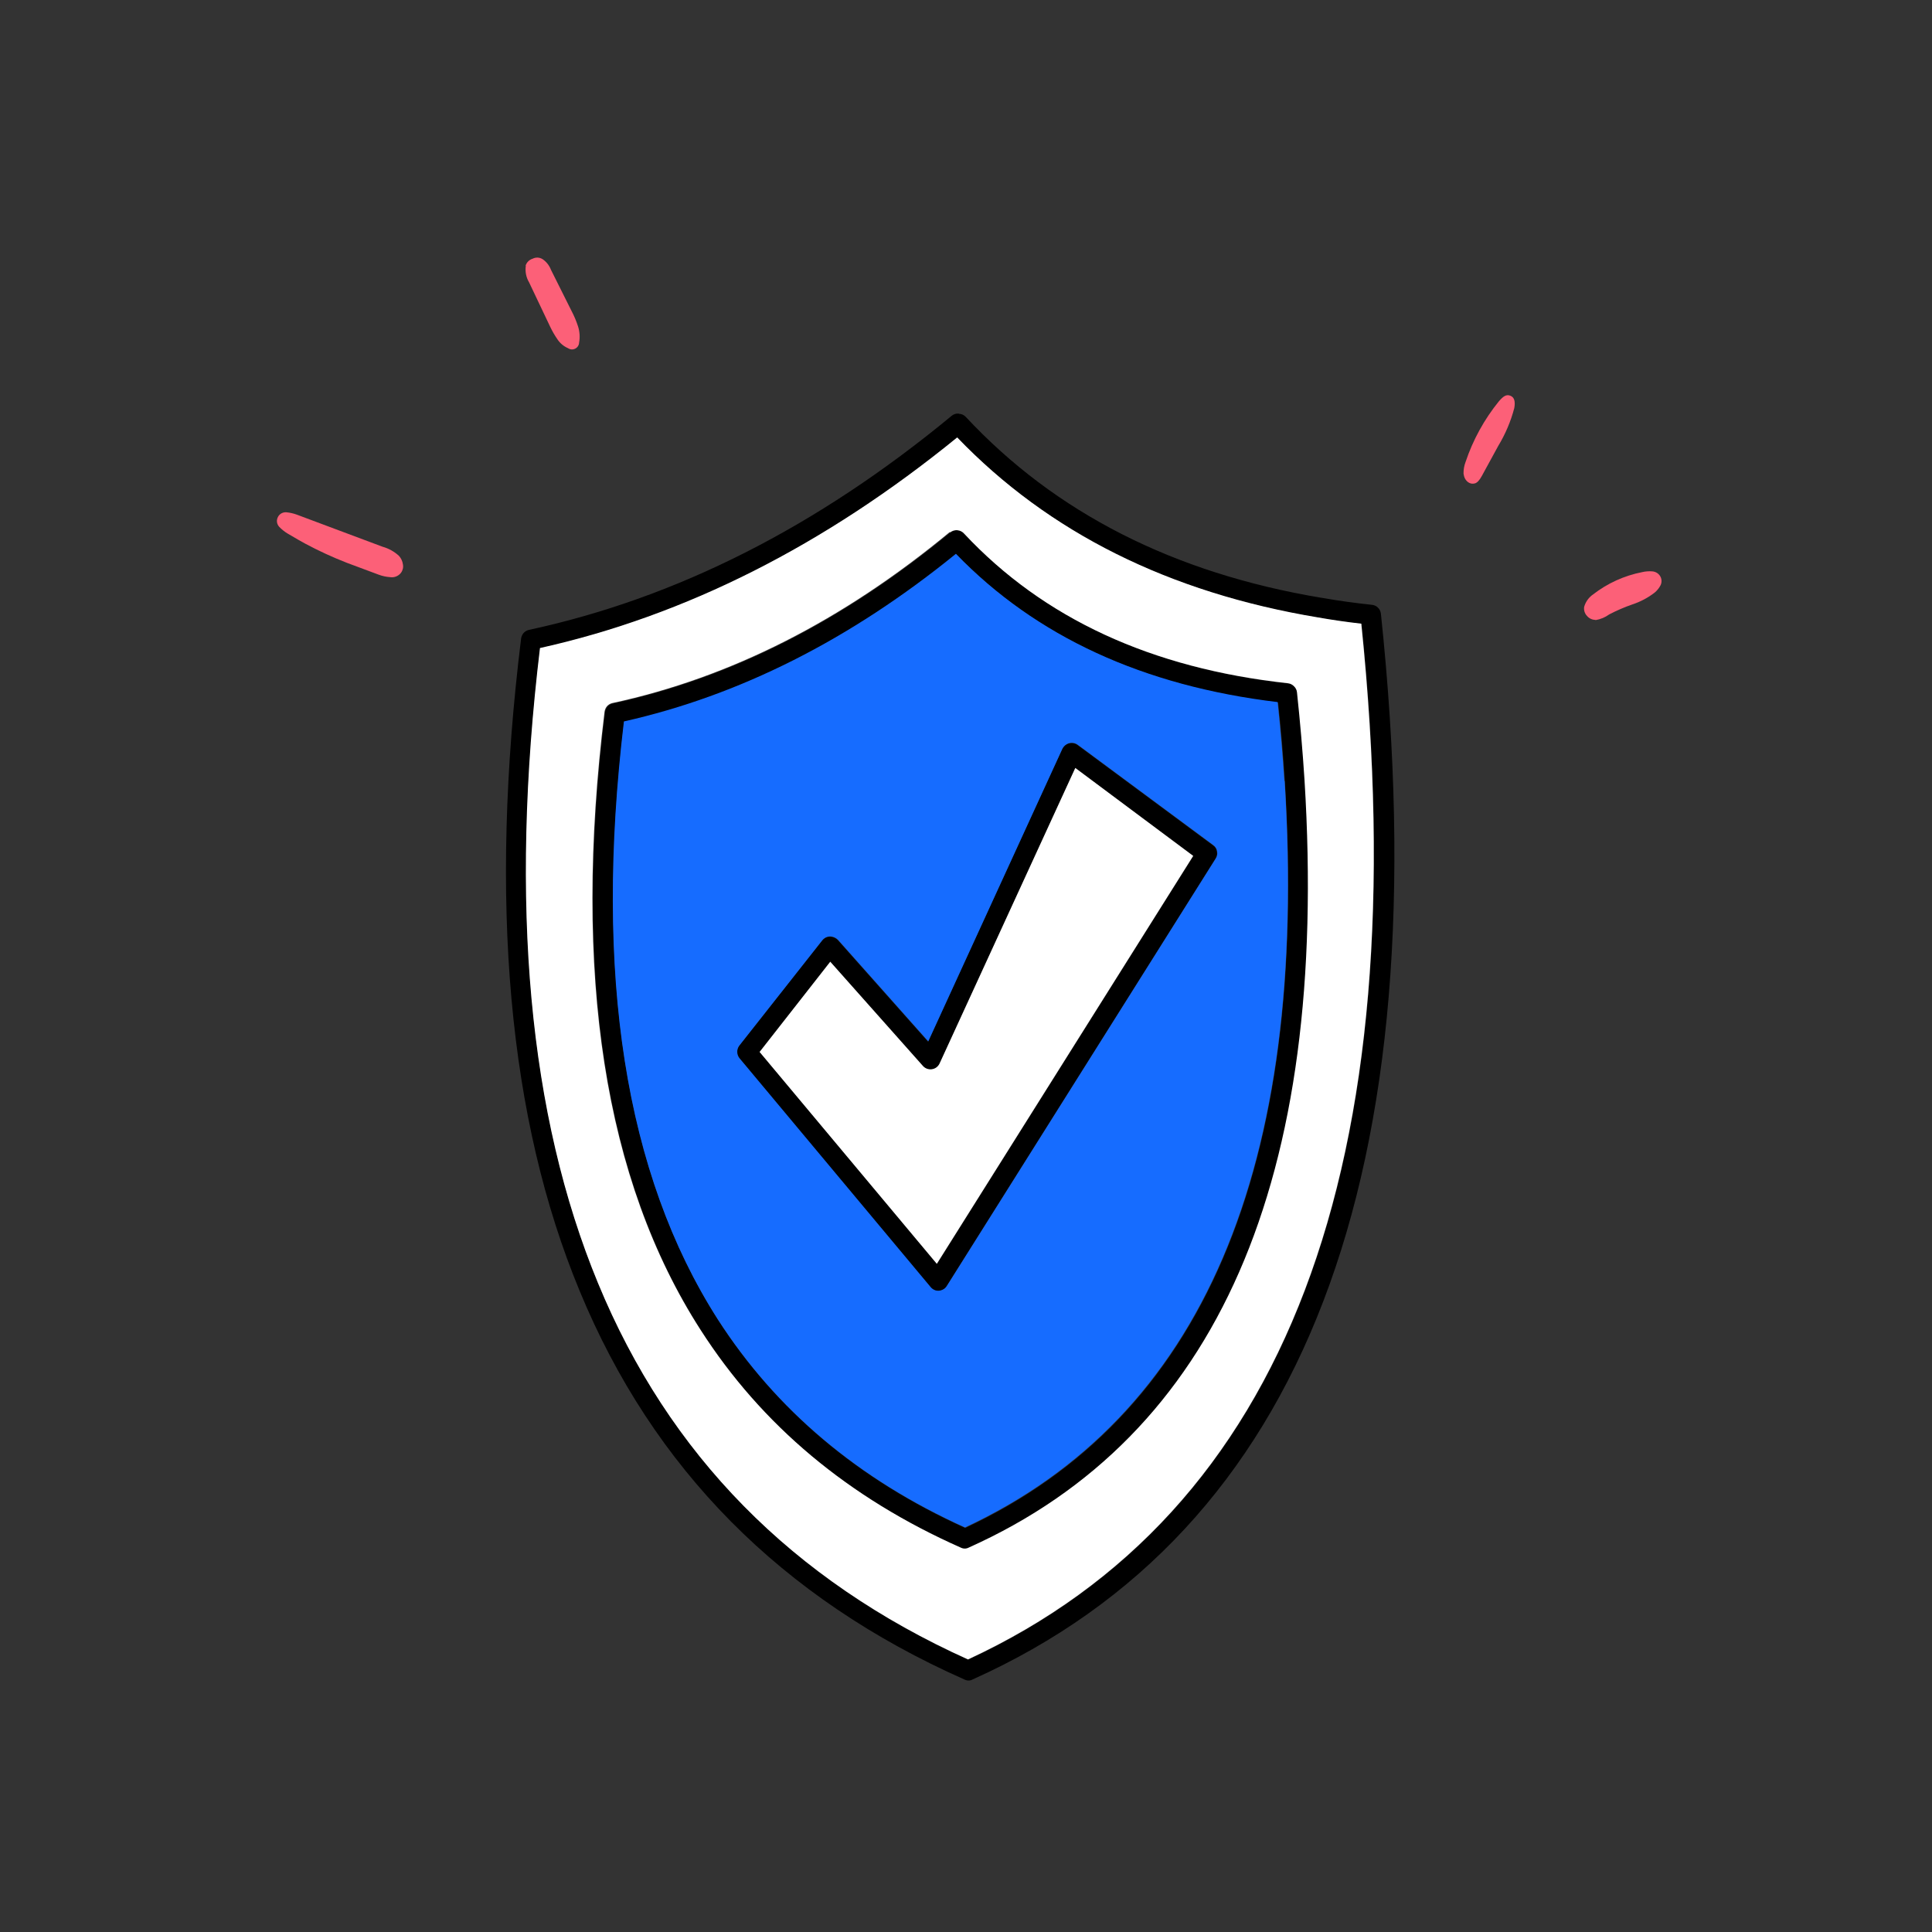 <svg xmlns="http://www.w3.org/2000/svg" width="80" height="80" viewBox="0 0 80 80" fill="none"><rect x="0" y="0" width="80" height="80" fill="#333333" stroke="none"/><path d="M16.153 23.898C16.237 23.912 16.323 23.902 16.401 23.871C16.48 23.84 16.549 23.788 16.601 23.722C16.639 23.672 16.666 23.615 16.681 23.554C16.695 23.493 16.696 23.429 16.684 23.368C16.666 23.236 16.608 23.112 16.517 23.014C16.325 22.838 16.093 22.709 15.841 22.639L12.282 21.307C12.148 21.259 12.008 21.227 11.866 21.213C11.795 21.206 11.723 21.22 11.66 21.253C11.597 21.286 11.545 21.338 11.512 21.401C11.475 21.467 11.46 21.543 11.469 21.617C11.479 21.692 11.512 21.762 11.564 21.817C11.669 21.926 11.788 22.021 11.918 22.098C12.271 22.306 12.507 22.442 12.625 22.504C13.188 22.806 13.768 23.073 14.363 23.305L15.675 23.794C15.828 23.852 15.989 23.887 16.153 23.898V23.898ZM21.773 11.004C21.738 11.242 21.785 11.485 21.908 11.691L22.783 13.533C22.869 13.714 22.97 13.889 23.084 14.053C23.192 14.215 23.344 14.341 23.521 14.418C23.565 14.447 23.615 14.464 23.667 14.468C23.719 14.471 23.771 14.461 23.817 14.437C23.864 14.414 23.904 14.379 23.932 14.335C23.961 14.291 23.977 14.241 23.979 14.189C24.02 13.967 24.005 13.738 23.938 13.523C23.866 13.3 23.776 13.084 23.667 12.877L22.814 11.171C22.746 10.993 22.627 10.841 22.47 10.733C22.409 10.694 22.338 10.671 22.265 10.667C22.192 10.664 22.119 10.679 22.054 10.713C21.985 10.734 21.923 10.771 21.872 10.822C21.821 10.873 21.784 10.935 21.763 11.004H21.773ZM66.066 25.678C66.273 25.644 66.469 25.562 66.638 25.439C66.95 25.277 67.274 25.138 67.606 25.023C67.937 24.913 68.247 24.747 68.522 24.533C68.621 24.449 68.702 24.347 68.761 24.232C68.787 24.178 68.8 24.119 68.8 24.06C68.8 24 68.787 23.942 68.761 23.888C68.729 23.823 68.68 23.768 68.62 23.728C68.56 23.688 68.49 23.664 68.418 23.659C68.278 23.648 68.138 23.658 68.001 23.69C67.258 23.835 66.559 24.152 65.962 24.617C65.785 24.74 65.657 24.92 65.597 25.127C65.586 25.194 65.591 25.262 65.611 25.327C65.631 25.392 65.665 25.452 65.712 25.501C65.755 25.553 65.809 25.596 65.87 25.624C65.931 25.653 65.998 25.668 66.066 25.668V25.678ZM62.704 16.895C62.752 16.618 62.704 16.447 62.538 16.385C62.371 16.322 62.251 16.405 62.069 16.613C61.46 17.363 60.991 18.216 60.685 19.132C60.627 19.285 60.599 19.447 60.602 19.611C60.607 19.646 60.614 19.681 60.623 19.715C60.648 19.815 60.706 19.903 60.789 19.965C60.829 19.994 60.875 20.015 60.924 20.024C60.972 20.033 61.023 20.03 61.07 20.017C61.168 19.99 61.264 19.886 61.362 19.704L62.038 18.466C62.334 17.977 62.559 17.448 62.704 16.895Z" fill="#FC6078"></path><path d="M39.697 17.125C39.591 17.116 39.487 17.15 39.406 17.218C33.844 21.814 28.006 24.77 21.89 26.085C21.81 26.106 21.738 26.149 21.682 26.21C21.627 26.275 21.59 26.354 21.578 26.439C20.238 37.328 21.046 46.333 24.003 53.456C27.042 60.818 32.353 66.182 39.936 69.545C39.988 69.572 40.045 69.586 40.103 69.587C40.161 69.587 40.218 69.573 40.269 69.545C53.997 63.379 59.634 48.67 57.181 25.419C57.172 25.32 57.127 25.228 57.056 25.159C56.989 25.092 56.9 25.052 56.806 25.044C56.094 24.969 55.401 24.872 54.725 24.753H54.714C48.602 23.732 43.693 21.234 39.988 17.26C39.952 17.222 39.908 17.191 39.86 17.169C39.812 17.148 39.76 17.136 39.707 17.135L39.697 17.125ZM54.579 25.575C55.17 25.679 55.77 25.766 56.38 25.835C58.688 48.333 53.259 62.629 40.092 68.723C32.812 65.44 27.705 60.247 24.773 53.144C21.901 46.197 21.099 37.431 22.369 26.845C28.393 25.504 34.151 22.597 39.645 18.124C43.436 22.064 48.414 24.548 54.579 25.575ZM39.645 21.953C39.539 21.945 39.434 21.979 39.353 22.047C34.913 25.72 30.251 28.082 25.366 29.134C25.286 29.155 25.214 29.198 25.158 29.259C25.103 29.324 25.067 29.404 25.054 29.488C23.718 40.353 25.043 48.887 29.03 55.09C31.558 59.035 35.148 62.039 39.801 64.102C39.852 64.129 39.909 64.143 39.968 64.144C40.026 64.144 40.083 64.13 40.134 64.102C50.431 59.479 55.066 48.881 54.038 32.309C53.962 31.129 53.858 29.918 53.726 28.676C53.716 28.581 53.672 28.492 53.601 28.427C53.535 28.356 53.447 28.312 53.351 28.302C47.694 27.683 43.222 25.615 39.936 22.099C39.901 22.059 39.858 22.026 39.809 22.003C39.761 21.98 39.709 21.967 39.655 21.964L39.645 21.953ZM52.924 29.093C53.044 30.203 53.137 31.292 53.205 32.361C54.197 48.393 49.785 58.696 39.968 63.27C35.555 61.276 32.141 58.4 29.727 54.642C25.889 48.632 24.595 40.383 25.845 29.894C30.641 28.816 35.223 26.502 39.593 22.953C42.911 26.378 47.351 28.425 52.914 29.093H52.924ZM50.395 35.264C50.388 35.214 50.37 35.166 50.343 35.123C50.316 35.08 50.281 35.043 50.239 35.014L44.62 30.852C44.553 30.802 44.473 30.773 44.391 30.768C44.306 30.764 44.223 30.786 44.151 30.831C44.081 30.873 44.023 30.935 43.985 31.008L38.427 43.132L34.691 38.927C34.634 38.868 34.562 38.825 34.483 38.803C34.405 38.781 34.322 38.781 34.244 38.803C34.166 38.828 34.098 38.875 34.046 38.938L30.601 43.309C30.545 43.384 30.515 43.475 30.518 43.569C30.518 43.664 30.552 43.756 30.611 43.829L38.521 53.3C38.576 53.37 38.653 53.422 38.739 53.445C38.826 53.467 38.917 53.459 39 53.425C39.082 53.393 39.152 53.334 39.197 53.258L50.333 35.556C50.362 35.511 50.381 35.462 50.39 35.41C50.399 35.358 50.397 35.305 50.385 35.254L50.395 35.264ZM31.454 43.559L34.389 39.843L38.219 44.152C38.265 44.203 38.323 44.242 38.388 44.265C38.453 44.288 38.523 44.295 38.59 44.285C38.659 44.274 38.723 44.247 38.778 44.206C38.833 44.164 38.877 44.11 38.906 44.048L44.526 31.809L49.417 35.441L38.802 52.332L31.454 43.559Z" fill="black"></path><path d="M56.369 25.825C55.76 25.756 55.16 25.669 54.569 25.565C48.404 24.537 43.425 22.053 39.635 18.113C34.139 22.587 28.381 25.494 22.359 26.834C21.089 37.421 21.89 46.187 24.763 53.133C27.695 60.236 32.801 65.43 40.082 68.713C53.248 62.618 58.677 48.326 56.369 25.835V25.825ZM39.343 22.047C39.426 21.979 39.531 21.946 39.638 21.954C39.744 21.961 39.844 22.01 39.915 22.089C43.201 25.606 47.673 27.674 53.33 28.291C53.426 28.302 53.514 28.346 53.58 28.416C53.651 28.481 53.695 28.57 53.705 28.666C53.837 29.907 53.941 31.117 54.017 32.298C55.044 48.866 50.409 59.461 40.113 64.082C40.062 64.109 40.005 64.123 39.947 64.123C39.889 64.123 39.832 64.108 39.78 64.082C35.127 62.017 31.537 59.013 29.009 55.069C25.022 48.872 23.697 40.338 25.033 29.467C25.046 29.383 25.082 29.303 25.137 29.238C25.193 29.178 25.266 29.134 25.346 29.114C30.233 28.062 34.895 25.699 39.333 22.026L39.343 22.047ZM34.379 39.822L31.454 43.559L38.791 52.332L49.407 35.441L44.526 31.799L38.906 44.037C38.877 44.1 38.833 44.154 38.778 44.196C38.723 44.237 38.659 44.264 38.59 44.274C38.523 44.285 38.453 44.278 38.388 44.255C38.323 44.231 38.265 44.193 38.219 44.142L34.379 39.822Z" fill="white"></path><path d="M53.184 32.34C53.115 31.277 53.022 30.188 52.904 29.072C47.334 28.403 42.893 26.356 39.582 22.932C35.211 26.483 30.629 28.796 25.835 29.873C24.586 40.364 25.88 48.613 29.716 54.621C32.131 58.379 35.544 61.255 39.957 63.249C49.774 58.67 54.187 48.367 53.195 32.34H53.184ZM50.239 34.993C50.281 35.023 50.316 35.06 50.343 35.102C50.37 35.145 50.388 35.193 50.395 35.243C50.408 35.294 50.409 35.348 50.4 35.4C50.391 35.451 50.372 35.501 50.343 35.545L39.208 53.248C39.162 53.324 39.093 53.382 39.01 53.414C38.928 53.449 38.837 53.456 38.75 53.435C38.663 53.411 38.587 53.36 38.531 53.289L30.622 43.819C30.562 43.745 30.529 43.653 30.528 43.559C30.526 43.465 30.555 43.373 30.611 43.298L34.056 38.927C34.108 38.865 34.177 38.818 34.254 38.792C34.332 38.77 34.415 38.77 34.493 38.792C34.572 38.815 34.644 38.858 34.702 38.917L38.438 43.121L43.995 30.997C44.033 30.924 44.091 30.863 44.161 30.82C44.233 30.776 44.317 30.754 44.401 30.758C44.484 30.762 44.563 30.791 44.63 30.841L50.239 34.993Z" fill="#166CFF"></path></svg>